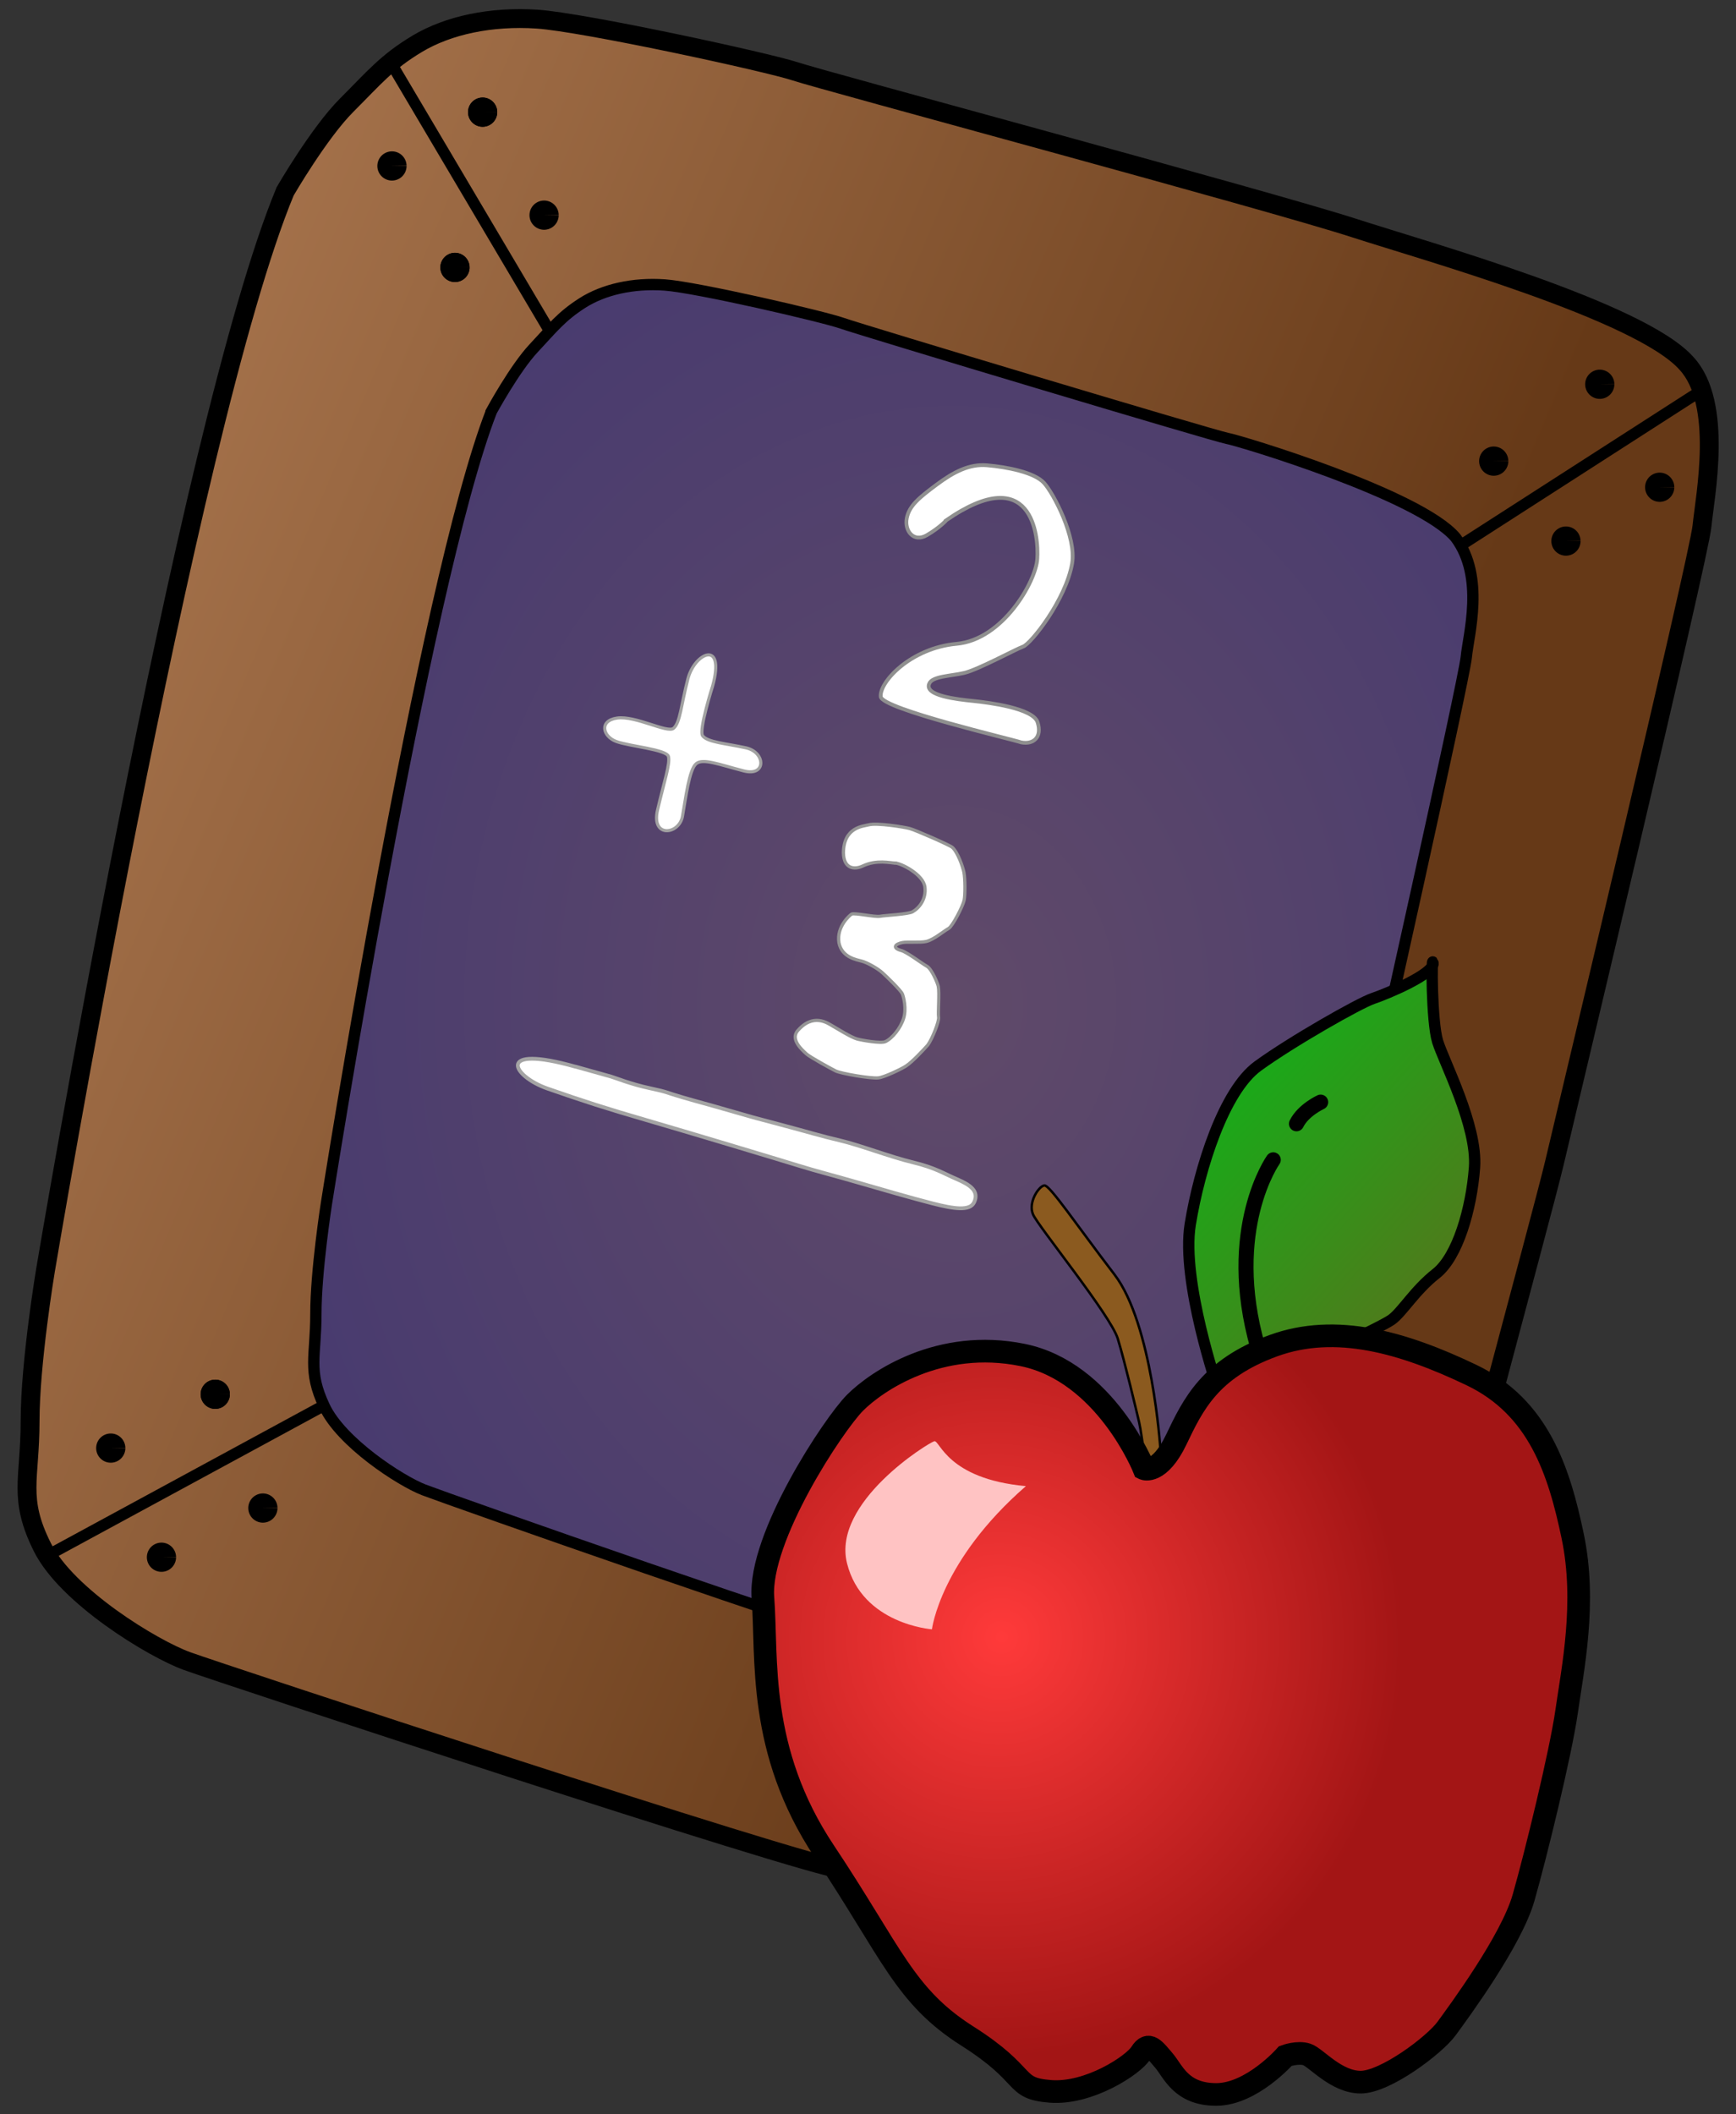 <?xml version="1.0" encoding="UTF-8"?>
<svg viewBox="0 0 575 700" xmlns="http://www.w3.org/2000/svg">
 <rect x="0" y="0" width="575" height="700" fill="#333333" stroke="none"/>
 <defs>
  <linearGradient id="d" x1="539.75" x2="126.92" y1="407.03" y2="206.12" gradientTransform="matrix(.933 0 0 1.072 -3.563 .509)" gradientUnits="userSpaceOnUse">
   <stop stop-color="#663917" offset="0"/>
   <stop stop-color="#a6734c" offset="1"/>
  </linearGradient>
  <linearGradient id="c" x1="591.75" x2="652.45" y1="350.4" y2="430.41" gradientTransform="matrix(.835 0 0 1.198 .509 -2.545)" gradientUnits="userSpaceOnUse">
   <stop stop-color="#12b018" offset="0"/>
   <stop stop-color="#4d7c1b" offset="1"/>
  </linearGradient>
  <radialGradient id="b" cx="428.93" cy="382.5" r="477.88" gradientTransform="scale(.904 1.107)" gradientUnits="userSpaceOnUse">
   <stop stop-color="#604a69" offset="0"/>
   <stop stop-color="#342e74" offset="1"/>
  </radialGradient>
  <radialGradient id="a" cx="399.61" cy="634.63" r="137.11" fx="403.9" fy="632.64" gradientUnits="userSpaceOnUse">
   <stop stop-color="#ff3a3a" offset="0"/>
   <stop stop-color="#a31515" offset="1"/>
  </radialGradient>
 </defs>
 <g transform="translate(-71.978 -90.693)">
  <path d="m166.43 154.04c-32.574 78.38-79.398 357.29-79.398 357.29s-5.09 30.538-5.09 49.878-4.072 25.448 4.072 41.735 36.645 33.592 47.843 37.663 202.57 67.183 217.84 69.219 95.685 29.52 107.9 26.466 35.627 6.108 50.896-9.161c14.251-16.287 30.538-68.201 32.574-82.452 2.061-14.428 39.699-151.67 43.771-168.98 3.73-15.854 47.843-200.53 48.861-210.71s7.125-40.717-5.09-53.95c-15.269-17.305-86.357-37.142-109.94-44.789-28.243-9.16-176.1-48.861-185.26-51.914s-70.237-16.287-85.506-17.305-29.52 2.036-39.699 8.143-14.251 11.197-23.412 20.359-20.359 28.502-20.359 28.502z" fill="url(#d)" fill-rule="evenodd" stroke="#000" stroke-width="6.25"/>
  <path d="m234.74 226.88c-22.414 57.518-54.633 262.19-54.633 262.19s-3.502 22.409-3.502 36.602-2.802 18.675 2.802 30.626 25.215 24.65 32.92 27.638 139.38 49.301 149.89 50.795 65.84 21.662 74.245 19.422 24.515 4.482 35.021-6.723c9.806-11.952 21.013-50.048 22.414-60.506 1.418-10.588 27.316-111.3 30.118-124 2.567-11.634 32.92-147.16 33.62-154.63s6.238-26.489-3.502-39.59c-11.776-14.119-71.443-32.12-75.646-32.867s-121.17-35.855-127.48-38.096-48.329-11.952-58.835-12.699-20.312 1.494-27.316 5.976-9.806 8.217-16.11 14.94-14.008 20.915-14.008 20.915z" fill="url(#b)" fill-rule="evenodd" stroke="#000" stroke-width="3.75"/>
  <path d="m456.3 570.19s-2.668-41.195-15.178-57.529-21.43-29.677-23.222-29.497-5.494 5.578-3.758 9.591 25.725 33.434 28.075 41.155 6.123 23.676 7.091 27.767 2.21 18.206 4.354 18.409 5.085-1.767 5.085-1.767l-2.447-8.13z" fill="#8b5a1f" fill-rule="evenodd" stroke="#000" stroke-width=".804"/>
  <path d="m475.37 550.52s-12.215-35.627-9.161-54.459 11.197-44.28 22.394-52.423 33.592-20.868 38.172-22.394 20.359-8.143 19.85-11.706-0.509 19.341 1.527 25.957 13.233 27.993 12.215 41.735-5.599 29.52-12.724 35.118-11.197 12.724-14.76 15.269-32.574 16.287-40.208 17.814-17.305 5.09-17.305 5.09z" fill="url(#c)" fill-rule="evenodd" stroke="#000" stroke-width="3.75"/>
  <path d="m488.61 536.78c-11.197-39.19 5.09-62.094 5.09-62.094" fill="none" stroke="#000" stroke-linecap="round" stroke-width="5"/>
  <path d="m501.4 462.74c2.271-4.555 8.004-7.156 8.004-7.156" fill="none" stroke="#000" stroke-linecap="round" stroke-width="5"/>
  <path d="m450.9 576.96s-12.724-32.065-40.208-37.663-48.352 8.652-55.477 15.778-32.065 44.789-30.538 64.638-2.036 50.387 20.359 83.979 26.466 47.843 47.334 61.076 14.76 17.305 27.484 18.323 27.484-8.652 30.029-12.724 4.581-1.018 7.635 2.545 5.599 11.197 17.305 11.197 22.903-12.724 22.903-12.724 4.072-1.527 7.125-0.509 9.67 9.161 17.814 9.161 24.43-12.215 28.502-17.814 21.376-29.011 25.448-43.262 12.306-47.971 14.251-61.585c2.036-14.251 6.617-36.136 2.036-58.022-4.492-21.462-11.197-42.753-33.592-53.441s-44.789-17.305-65.656-9.67-26.466 19.341-32.065 31.047-10.688 9.67-10.688 9.67z" fill="url(#a)" fill-rule="evenodd" stroke="#000" stroke-width="7.5"/>
  <path d="m201.04 110.78 52.423 88.56" fill="none" stroke="#000" stroke-width="3.75"/>
  <path d="m556.81 270.59 78.38-50.387" fill="none" stroke="#000" stroke-width="3.75"/>
  <path d="m178.14 556.63-90.087 48.861" fill="none" stroke="#000" stroke-width="3.75"/>
  <path d="m206.64 145.64a4.835 4.835 0 1 1 -4.9e-4 -0.069l-4.835 0.069z"/>
  <path transform="translate(20.868 33.592)" d="m206.64 145.64a4.835 4.835 0 1 1 -4.9e-4 -0.069l-4.835 0.069z"/>
  <path transform="translate(50.387 16.287)" d="m206.64 145.64a4.835 4.835 0 1 1 -4.9e-4 -0.069l-4.835 0.069z"/>
  <path transform="translate(30.029 -17.814)" d="m206.64 145.64a4.835 4.835 0 1 1 -4.9e-4 -0.069l-4.835 0.069z"/>
  <path transform="translate(30.029 -17.814)" d="m206.64 145.64a4.835 4.835 0 1 1 -4.9e-4 -0.069l-4.835 0.069z"/>
  <path transform="translate(400.05 72.273)" d="m206.64 145.64a4.835 4.835 0 1 1 -4.9e-4 -0.069l-4.835 0.069z"/>
  <path transform="translate(419.9 106.37)" d="m206.64 145.64a4.835 4.835 0 1 1 -4.9e-4 -0.069l-4.835 0.069z"/>
  <path transform="translate(388.85 124.19)" d="m206.64 145.64a4.835 4.835 0 1 1 -4.9e-4 -0.069l-4.835 0.069z"/>
  <path transform="translate(364.93 97.721)" d="m206.64 145.64a4.835 4.835 0 1 1 -4.9e-4 -0.069l-4.835 0.069z"/>
  <path transform="translate(20.868 33.592)" d="m206.64 145.64a4.835 4.835 0 1 1 -4.9e-4 -0.069l-4.835 0.069z"/>
  <path transform="translate(-58.531 406.66)" d="m206.64 145.64a4.835 4.835 0 1 1 -4.9e-4 -0.069l-4.835 0.069z"/>
  <path transform="translate(-58.531 406.66)" d="m206.64 145.64a4.835 4.835 0 1 1 -4.9e-4 -0.069l-4.835 0.069z"/>
  <path transform="translate(-93.14 424.48)" d="m206.64 145.64a4.835 4.835 0 1 1 -4.9e-4 -0.069l-4.835 0.069z"/>
  <path transform="translate(-76.345 460.61)" d="m206.64 145.64a4.835 4.835 0 1 1 -4.9e-4 -0.069l-4.835 0.069z"/>
  <path transform="translate(-42.753 444.33)" d="m206.64 145.64a4.835 4.835 0 1 1 -4.9e-4 -0.069l-4.835 0.069z"/>
  <path d="m385.47 262.88c28.426-19.57 30.599 5.23 30.082 12.852s-11.476 26.729-26.708 28.11c-15.247 1.382-25.704 12.713-25.137 17.554 0.731 4.072 43.376 13.991 46.541 15.09 3.953 0.769 7.005-1.664 5.401-6.672-1.49-4.651-16.11-6.513-21.316-7.044s-16.317-1.727-14.573-5.732c0.963-2.467 7.003-2.499 11.551-3.545s16.964-7.801 19.561-8.744 14.109-15.455 16.211-27.497c1.507-8.635-6.114-23.153-9.292-26.667s-12.247-5.279-18.894-5.848c-5.839-0.5-11.046 2.195-16.693 6.406s-9.07 6.924-9.885 11.11 2.273 8.165 6.627 5.634 6.525-5.005 6.525-5.005z" fill="#fff" fill-rule="evenodd" stroke="#8f8f8f" stroke-width="1.25"/>
  <path d="m308.02 317.8c4.278-15.526-5.929-11.083-8.192-2.373s-2.546 14.508-4.746 16.384c-2.015 1.718-12.597-4.251-18.694-3.388s-4.766 6.102-0.301 7.751 16.69 2.623 17.3 4.984-1.396 8.201-3.609 17.658 7.162 8.222 8.251 2.144 2.183-15.422 4.525-17.419c2.2-1.875 7.509 0.238 15.773 2.385 7.564 1.965 7.237-6.194 0.759-7.632s-12.734-1.84-14.38-3.981c-1.37-1.781 3.311-16.512 3.311-16.512z" fill="#fff" fill-rule="evenodd" stroke="#a1a1a1" stroke-width="1.026"/>
  <path d="m368.57 376.45c-1.796-0.04-6.135-1.247-10.858 0.962-2.7 1.263-6.265 0.994-6.375-4.356 0.094-8.607 6.622-8.805 8.38-9.287 2.694-0.739 11.856 0.757 13.562 1.223 1.954 0.534 13.284 5.485 14.129 6.242 1.806 1.619 3.469 6.392 3.842 8.265 0.42 2.106 0.445 7.441 0.068 9.239-0.425 2.025-3.858 8.604-5.096 9.309-1.845 1.053-4.927 3.725-7.415 4.336-1.898 0.466-6.28 0.035-7.967 0.371-2.346 0.467-3.496 1.773-0.35 2.634 1.893 0.518 6.74 4.224 8.548 5.239 1.514 0.851 3.5 5.55 3.717 6.64 0.446 2.239-0.148 8.912 0.107 10.19 0.252 1.265-2.125 7.262-3.594 9.241-1.414 1.578-5.116 5.586-7.267 6.971-1.468 0.945-7.066 3.651-9.08 3.881-2.54 0.29-12.442-1.432-14.193-2.309-1.579-0.791-8.444-4.56-9.591-5.588-1.727-1.548-5.2-4.719-3.13-7.527 5.278-6.265 10.161-2.651 11.659-1.809 1.484 0.834 6.192 3.809 8.184 4.353 1.731 0.473 7.95 1.556 9.398 0.871 2.3-1.089 5.007-4.426 6.036-7.723 0.978-3.134 0.036-6.914-0.401-8.02-0.48-1.215-5.352-5.917-6.636-7.067-1.57-1.407-4.893-3.3-6.819-3.827-1.7-0.465-6.599-1.192-7.577-6.104-0.865-5.319 3.636-9.15 4.178-9.46 0.936-0.534 7.767 1.044 9.442 0.711 1.472-0.293 9.312-0.656 10.787-1.497 2.207-1.259 4.556-4.192 4.082-8.149-0.508-4.24-7.941-7.91-9.768-7.95z" fill="#fff" fill-rule="evenodd" stroke="#959595" stroke-width="1.063"/>
  <path d="m262.65 443.87c-26.808-7.604-21.114 3.118-9.288 7.239s19.448 6.576 32.486 10.358 44.73 13.306 50.763 15.178 10.95 3.055 19.441 5.518 17.998 5.211 24.811 6.954c7.1 1.816 12.389 2.618 13.779-0.394 1.69-3.662-1.247-5.729-5.695-7.629s-7.069-3.758-14.687-5.602-17.549-5.701-23.954-7.193-10.497-2.801-20.023-5.321-8.556-2.238-16.805-4.631-9.252-2.562-15.317-4.322-4.513-1.675-10.95-3.055-11.37-3.421-12.826-3.843-11.92-3.336-11.92-3.336" fill="#fff" fill-rule="evenodd" stroke="#a4a4a4" stroke-width="1.25"/>
  <path d="m411.78 582.71c-26.175-2.385-28.511-15.325-30.348-14.865s-33.965 20.232-28.898 40.433 28.121 21.836 28.121 21.836 2.738-22.68 31.125-47.404z" fill="#ffc3c3" fill-rule="evenodd"/>
 </g>
</svg>
